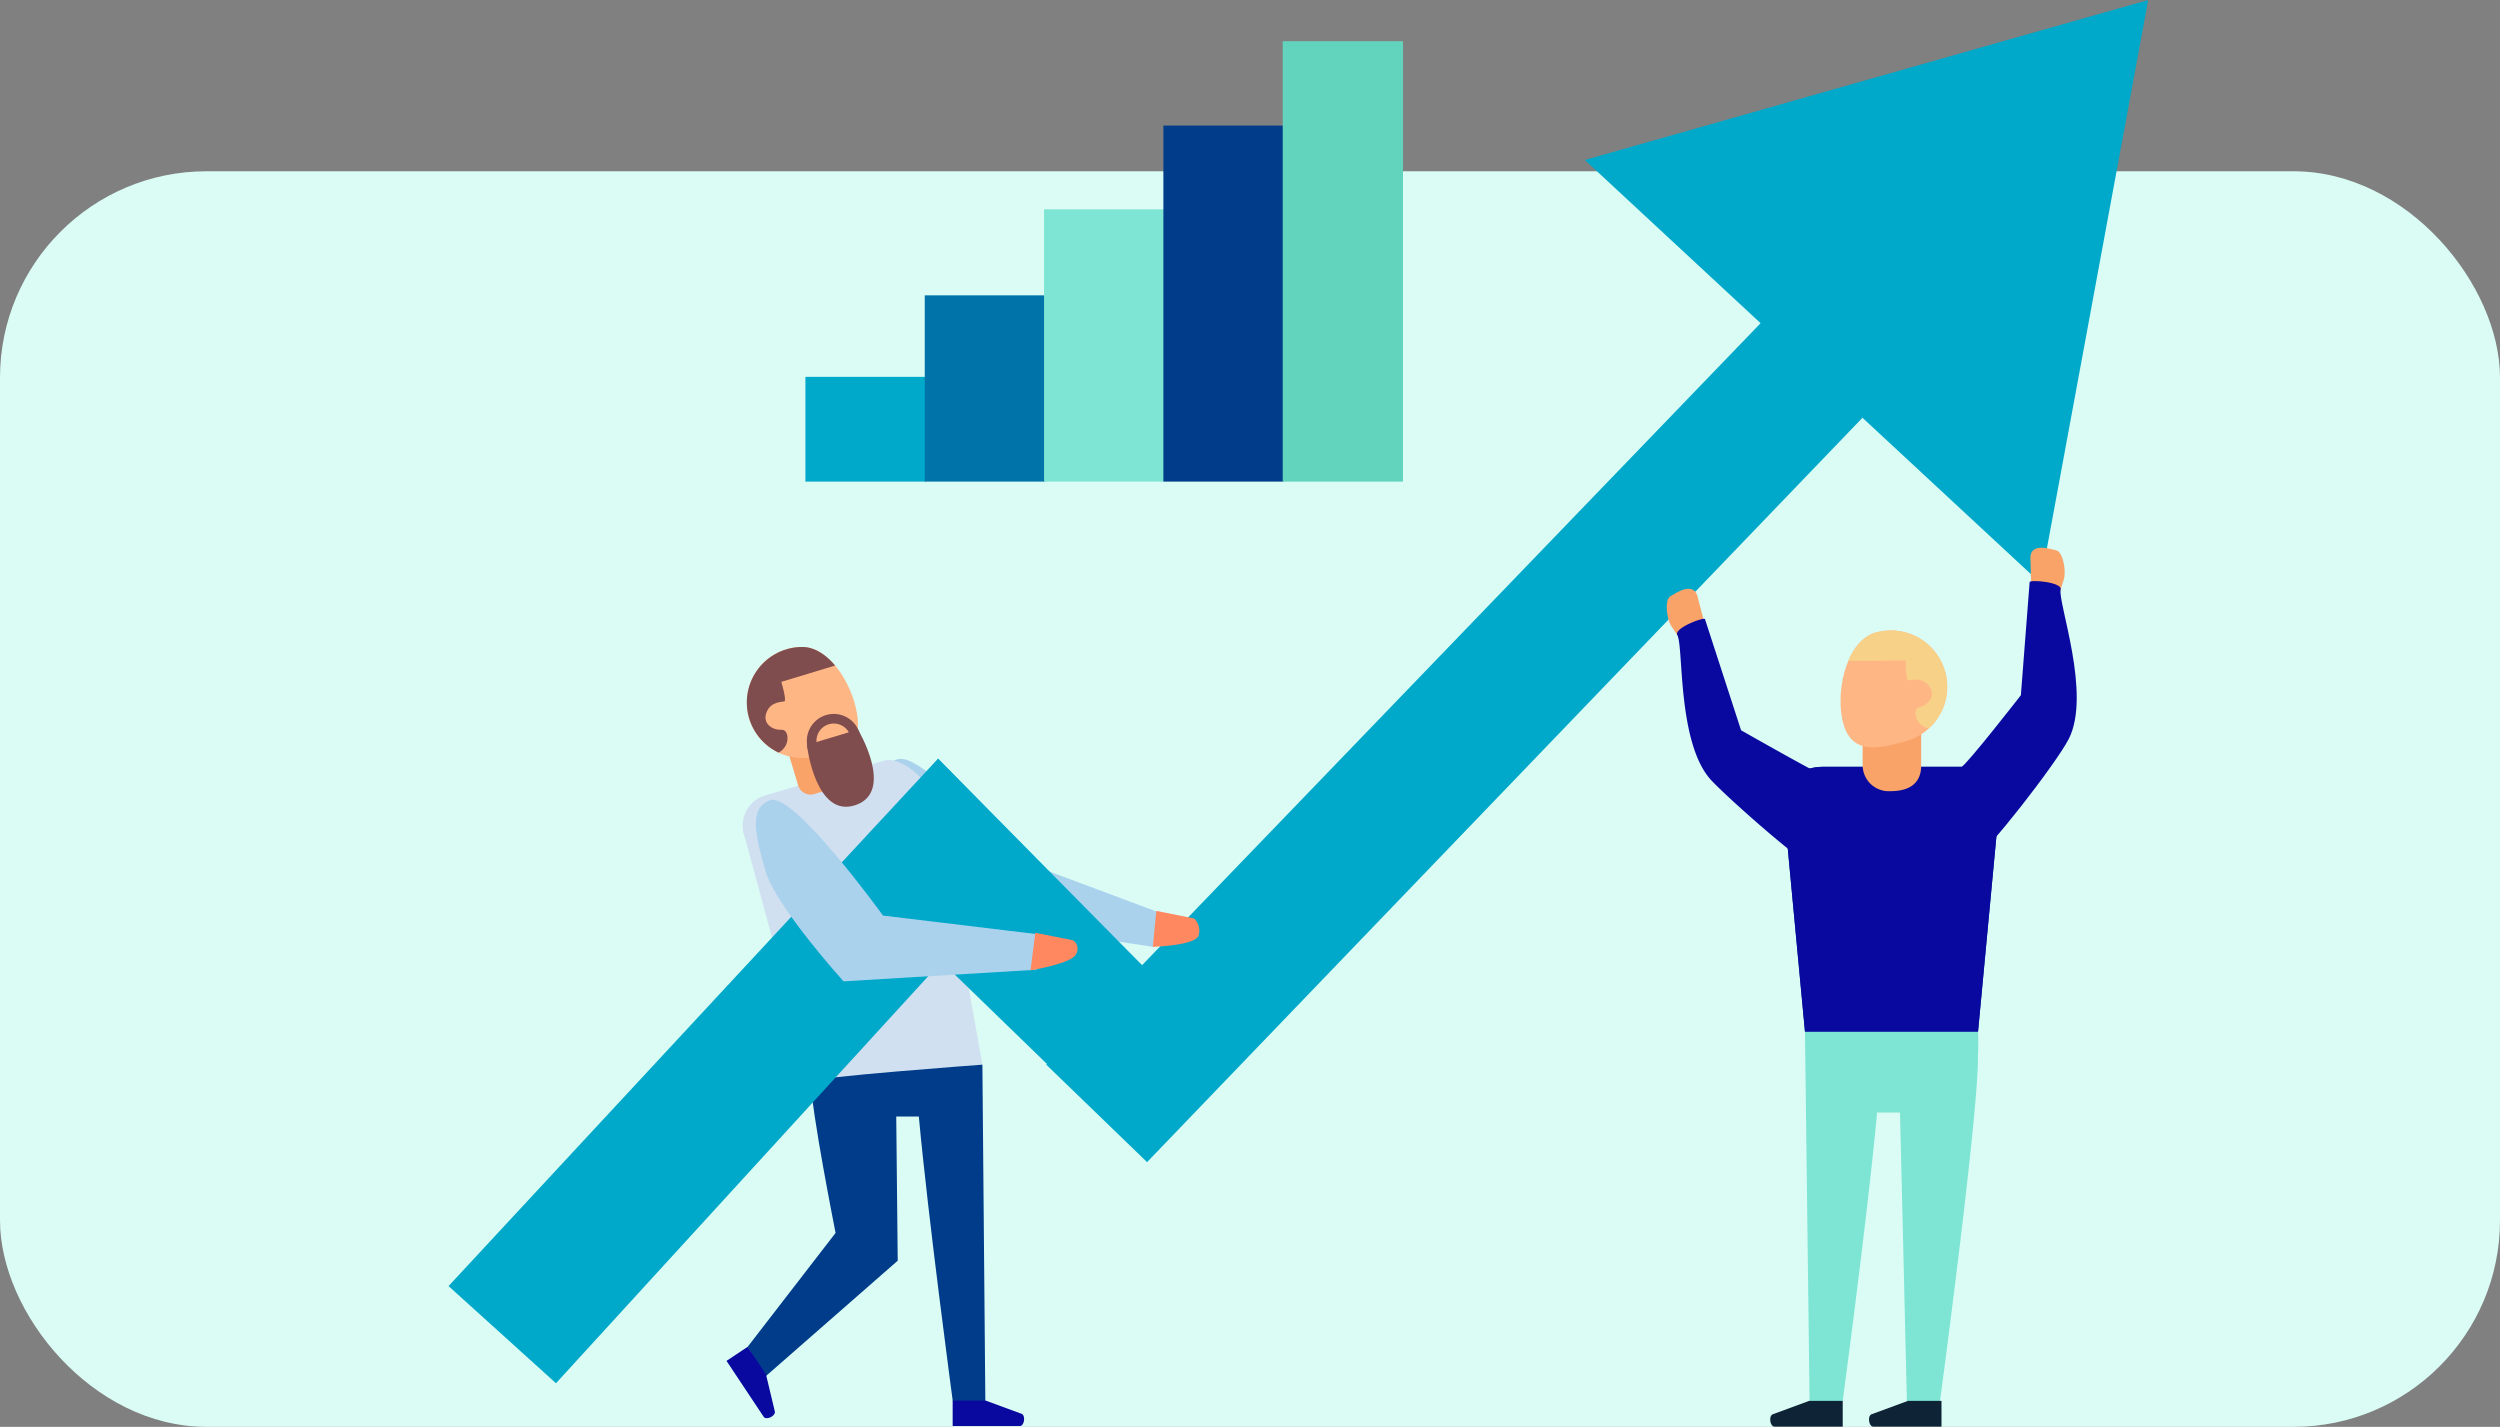 <svg xmlns="http://www.w3.org/2000/svg" xmlns:xlink="http://www.w3.org/1999/xlink" width="448" height="255.692" viewBox="0 0 448 255.692">
  <rect x="0" y="0" width="448" height="255.692" fill="#808080" stroke="none"/>
  <defs>
    <clipPath id="clip-path">
      <path id="Caminho_479" data-name="Caminho 479" d="M490.44,392.372c.028,5.492-4.421,5.991-9.913,6.02a9.945,9.945,0,1,1-.105-19.89C485.914,378.473,490.412,386.879,490.44,392.372Z" transform="translate(-470.529 -378.501)" fill="#ffb685"/>
    </clipPath>
    <clipPath id="clip-path-2">
      <path id="Caminho_485" data-name="Caminho 485" d="M482.969,478.9l28.908-2.41L503.5,429.349c-.688-3.25-6.074-8.292-9.256-7.333l-21.29,6.227a5.68,5.68,0,0,0-3.642,7.525Z" transform="translate(-468.91 -421.896)" fill="none"/>
    </clipPath>
    <clipPath id="clip-path-3">
      <path id="Caminho_501" data-name="Caminho 501" d="M891,388.96c1.582,5.348,6.052,4.529,11.4,2.947a10.094,10.094,0,0,0-5.721-19.36C891.332,374.126,889.423,383.615,891,388.96Z" transform="translate(-890.466 -372.13)" fill="#ffb685"/>
    </clipPath>
  </defs>
  <g id="Grupo_806" data-name="Grupo 806" transform="translate(-270.061 -110.58)">
    <g id="Grupo_792" data-name="Grupo 792" transform="translate(270.061 110.58)">
      <rect id="Retângulo_430" data-name="Retângulo 430" width="448" height="225" rx="37" transform="translate(0 30.692)" fill="#dafcf5"/>
      <g id="Grupo_729" data-name="Grupo 729" transform="translate(158.072 135.987)">
        <g id="Grupo_728" data-name="Grupo 728">
          <path id="Caminho_474" data-name="Caminho 474" d="M527.185,421.757c6.657,2.809,19.573,17.767,19.573,17.767l24.993,9.335-.784,6.285-31.579-4.813s-14.4-12.31-16.238-18.6S523.324,420.129,527.185,421.757Z" transform="translate(-522.463 -421.46)" fill="#abd2ed"/>
        </g>
      </g>
      <g id="Grupo_731" data-name="Grupo 731" transform="translate(133.077 136.19)">
        <g id="Grupo_730" data-name="Grupo 730">
          <path id="Caminho_475" data-name="Caminho 475" d="M481.164,479.5l30.714-3.012L503.5,429.349c-.688-3.25-6.074-8.292-9.256-7.333l-21.29,6.227a5.68,5.68,0,0,0-3.642,7.525Z" transform="translate(-468.91 -421.896)" fill="#d0e0f0"/>
        </g>
      </g>
      <g id="Grupo_733" data-name="Grupo 733" transform="translate(141.494 131.854)">
        <g id="Grupo_732" data-name="Grupo 732">
          <path id="Caminho_476" data-name="Caminho 476" d="M491.233,423.08l3.71-1.118a2.329,2.329,0,0,0,1.379-2.979l-1.377-4.573a2.328,2.328,0,0,0-2.795-1.722l-3.71,1.117a2.326,2.326,0,0,0-1.379,2.979l1.376,4.573A2.329,2.329,0,0,0,491.233,423.08Z" transform="translate(-486.943 -412.605)" fill="#f9a369"/>
        </g>
      </g>
      <g id="Grupo_737" data-name="Grupo 737" transform="translate(133.832 115.936)">
        <path id="Caminho_477" data-name="Caminho 477" d="M490.44,392.372c.028,5.492-4.421,5.991-9.913,6.02a9.945,9.945,0,1,1-.105-19.89C485.914,378.473,490.412,386.879,490.44,392.372Z" transform="translate(-470.529 -378.501)" fill="#ffb685"/>
        <g id="Grupo_736" data-name="Grupo 736" clip-path="url(#clip-path)">
          <g id="Grupo_735" data-name="Grupo 735" transform="translate(-2.693 -1.78)">
            <g id="Grupo_734" data-name="Grupo 734">
              <path id="Caminho_478" data-name="Caminho 478" d="M473.628,382.72s1.015,3.362.55,3.5-2.412-.032-3.2,1.977,1.092,3.21,2.7,3.105,1.757,4.151-2.046,4.538-7.63-7.695-6.752-11.5,5.707-9.181,7.865-9.577,24.267.87,24.267.87Z" transform="translate(-464.759 -374.687)" fill="#7f4d4e"/>
            </g>
          </g>
        </g>
      </g>
      <g id="Grupo_739" data-name="Grupo 739" transform="translate(144.586 127.937)">
        <g id="Grupo_738" data-name="Grupo 738">
          <path id="Caminho_480" data-name="Caminho 480" d="M493.774,410.43A4.825,4.825,0,1,0,497,404.42,4.826,4.826,0,0,0,493.774,410.43Zm1.65-.5a3.1,3.1,0,1,1,3.864,2.074A3.1,3.1,0,0,1,495.424,409.933Z" transform="translate(-493.568 -404.214)" fill="#7f4d4e"/>
        </g>
      </g>
      <g id="Grupo_741" data-name="Grupo 741" transform="translate(144.591 130.731)">
        <g id="Grupo_740" data-name="Grupo 740">
          <path id="Caminho_481" data-name="Caminho 481" d="M502.734,410.2l-9.155,2.758s1.538,13.374,8.845,10.74C509.333,421.2,502.734,410.2,502.734,410.2Z" transform="translate(-493.579 -410.199)" fill="#7f4d4e"/>
        </g>
      </g>
      <g id="Grupo_743" data-name="Grupo 743" transform="translate(133.98 190.786)">
        <g id="Grupo_742" data-name="Grupo 742">
          <path id="Caminho_482" data-name="Caminho 482" d="M512.909,538.87l.527,60.291H507.6s-4.419-32.844-6.082-51H497.47L497.736,574l-23.719,20.763-3.173-5.329L486.6,569.024s-4.491-22.592-4.4-27.141C482.039,541.145,512.909,538.87,512.909,538.87Z" transform="translate(-470.844 -538.87)" fill="#003c89"/>
        </g>
      </g>
      <g id="Grupo_745" data-name="Grupo 745" transform="translate(170.717 250.993)">
        <g id="Grupo_744" data-name="Grupo 744">
          <path id="Caminho_483" data-name="Caminho 483" d="M555.49,667.867h-5.933v4.55h12.034c.8,0,1.069-1.783.373-2.167Z" transform="translate(-549.557 -667.867)" fill="#09089f"/>
        </g>
      </g>
      <g id="Grupo_747" data-name="Grupo 747" transform="translate(130.191 241.35)">
        <g id="Grupo_746" data-name="Grupo 746">
          <path id="Caminho_484" data-name="Caminho 484" d="M469.8,652.148l-3.285-4.941-3.789,2.519,6.661,10.024c.441.66,2.076-.1,2.013-.891Z" transform="translate(-462.726 -647.207)" fill="#09089f"/>
        </g>
      </g>
      <g id="Grupo_751" data-name="Grupo 751" transform="translate(133.077 136.19)">
        <g id="Grupo_750" data-name="Grupo 750" clip-path="url(#clip-path-2)">
          <g id="Grupo_749" data-name="Grupo 749" transform="translate(34.339 14.701)">
            <g id="Grupo_748" data-name="Grupo 748" transform="translate(0 0)">
              <rect id="Retângulo_424" data-name="Retângulo 424" width="0.523" height="16.689" transform="translate(0 0.17) rotate(-19.002)" fill="#ea6a47"/>
            </g>
          </g>
        </g>
      </g>
      <g id="Grupo_752" data-name="Grupo 752" transform="translate(187.486 57.031)">
        <path id="Caminho_486" data-name="Caminho 486" d="M603.552,403.515l-18.068-17.466L714.346,252.294l18.257,16.95Z" transform="translate(-585.484 -252.294)" fill="#00a8ca"/>
      </g>
      <g id="Grupo_753" data-name="Grupo 753" transform="translate(157.806 135.955)">
        <path id="Caminho_487" data-name="Caminho 487" d="M521.893,447.187l10.291-25.8,47.482,48.051-16.047,18.224Z" transform="translate(-521.893 -421.391)" fill="#00a8ca"/>
      </g>
      <g id="Grupo_754" data-name="Grupo 754" transform="translate(283.994 0)">
        <path id="Caminho_488" data-name="Caminho 488" d="M792.258,158.769,893.221,130.1l-19.3,104.483Z" transform="translate(-792.258 -130.101)" fill="#00a8ca"/>
      </g>
      <g id="Grupo_757" data-name="Grupo 757" transform="translate(298.684 105.513)">
        <g id="Grupo_756" data-name="Grupo 756">
          <g id="Grupo_755" data-name="Grupo 755">
            <path id="Caminho_489" data-name="Caminho 489" d="M824.544,362.843c-.845-1.271-1.223-4.713-.17-5.333,1.031-.611,3.854-2.527,4.785-.266l1.2,4.563-4.729,2.66Z" transform="translate(-823.733 -356.17)" fill="#f9a369"/>
          </g>
        </g>
      </g>
      <g id="Grupo_760" data-name="Grupo 760" transform="translate(323.448 184.857)">
        <g id="Grupo_759" data-name="Grupo 759">
          <g id="Grupo_758" data-name="Grupo 758">
            <path id="Caminho_490" data-name="Caminho 490" d="M907.809,526.168H876.79l.828,66.269h5.924s4.484-33.338,6.176-51.763h4.106l1.234,51.763h5.924s6.993-51.975,6.806-61.994A38.629,38.629,0,0,0,907.809,526.168Z" transform="translate(-876.79 -526.168)" fill="#7ee5d4"/>
          </g>
        </g>
      </g>
      <g id="Grupo_762" data-name="Grupo 762" transform="translate(319.551 137.411)">
        <g id="Grupo_761" data-name="Grupo 761">
          <path id="Caminho_491" data-name="Caminho 491" d="M903.357,471.958H872.338l-3.871-41.2c-.348-3.362,2.9-6.246,7.032-6.246h24.7c4.132,0,7.38,2.883,7.032,6.246Z" transform="translate(-868.441 -424.511)" fill="#003c89"/>
        </g>
      </g>
      <g id="Grupo_764" data-name="Grupo 764" transform="translate(300.517 110.892)">
        <g id="Grupo_763" data-name="Grupo 763">
          <path id="Caminho_492" data-name="Caminho 492" d="M839.141,387.666l-6.458-19.887c0-.532-5.672,1.593-4.963,2.835,1.148,2.013-.054,19.529,6.15,26.087,3.463,3.661,17.515,15.977,18.068,15.056.882-1.47,1.026-5.334,1.192-10.42a2.236,2.236,0,0,0-2.009-2.3l4.428-2.487C854.535,396.445,839.141,387.666,839.141,387.666Z" transform="translate(-827.659 -367.694)" fill="#09089f"/>
        </g>
      </g>
      <g id="Grupo_767" data-name="Grupo 767" transform="translate(363.841 98.152)">
        <g id="Grupo_766" data-name="Grupo 766" transform="translate(0 0)">
          <g id="Grupo_765" data-name="Grupo 765">
            <path id="Caminho_493" data-name="Caminho 493" d="M969.34,346.04c.455-1.458-.156-4.867-1.339-5.168-1.162-.294-4.41-1.337-4.667,1.094l.138,4.715,5.29,1.22Z" transform="translate(-963.335 -340.397)" fill="#f9a369"/>
          </g>
        </g>
      </g>
      <g id="Grupo_769" data-name="Grupo 769" transform="translate(351.168 104.13)">
        <g id="Grupo_768" data-name="Grupo 768" transform="translate(0 0)">
          <path id="Caminho_494" data-name="Caminho 494" d="M947.154,373.659l1.568-20.247c-.152-.511,5.891-.07,5.56,1.32-.537,2.254,5.555,18.723,1.451,26.764-2.289,4.486-15.324,21.154-16.113,20.427-1.262-1.164-1.72-5.254-3.313-10.089-.369-1.115.189-5.315.189-5.315C937.441,386.134,947.154,373.659,947.154,373.659Z" transform="translate(-936.181 -353.206)" fill="#09089f"/>
        </g>
      </g>
      <g id="Grupo_772" data-name="Grupo 772" transform="translate(317.219 251.039)">
        <g id="Grupo_771" data-name="Grupo 771">
          <g id="Grupo_770" data-name="Grupo 770">
            <path id="Caminho_495" data-name="Caminho 495" d="M870.42,667.967h6.022v4.62H864.228c-.807,0-1.085-1.811-.378-2.2Z" transform="translate(-863.445 -667.967)" fill="#0f2337"/>
          </g>
        </g>
      </g>
      <g id="Grupo_775" data-name="Grupo 775" transform="translate(334.92 251.039)">
        <g id="Grupo_774" data-name="Grupo 774">
          <g id="Grupo_773" data-name="Grupo 773">
            <path id="Caminho_496" data-name="Caminho 496" d="M908.343,667.967h6.024v4.62H902.151c-.8,0-1.083-1.811-.378-2.2Z" transform="translate(-901.37 -667.967)" fill="#0f2337"/>
          </g>
        </g>
      </g>
      <g id="Grupo_776" data-name="Grupo 776" transform="translate(319.551 137.411)">
        <path id="Caminho_497" data-name="Caminho 497" d="M903.357,471.958H872.338l-3.871-41.2c-.348-3.362,2.9-6.246,7.032-6.246h24.7c4.132,0,7.38,2.883,7.032,6.246Z" transform="translate(-868.441 -424.511)" fill="#09089f"/>
      </g>
      <g id="Grupo_779" data-name="Grupo 779" transform="translate(333.786 129.798)">
        <g id="Grupo_778" data-name="Grupo 778">
          <g id="Grupo_777" data-name="Grupo 777">
            <path id="Caminho_498" data-name="Caminho 498" d="M903.963,420.176c5.494,0,5.462-3.735,5.462-4.634v-6.078c0-1.379-2.053-1.262-3.276-1.262h-3.934c-1.222,0-3.276,1.115-3.276,2.494v4.846A4.678,4.678,0,0,0,903.963,420.176Z" transform="translate(-898.94 -408.2)" fill="#f9a369"/>
          </g>
        </g>
      </g>
      <g id="Grupo_784" data-name="Grupo 784" transform="translate(329.831 112.963)">
        <path id="Caminho_499" data-name="Caminho 499" d="M891,388.96c1.582,5.348,6.052,4.529,11.4,2.947a10.094,10.094,0,0,0-5.721-19.36C891.332,374.126,889.423,383.615,891,388.96Z" transform="translate(-890.466 -372.13)" fill="#ffb685"/>
        <g id="Grupo_783" data-name="Grupo 783" clip-path="url(#clip-path-3)">
          <g id="Grupo_782" data-name="Grupo 782" transform="translate(-6.621 -2.595)">
            <g id="Grupo_781" data-name="Grupo 781">
              <g id="Grupo_780" data-name="Grupo 780">
                <path id="Caminho_500" data-name="Caminho 500" d="M894.557,374.57s0,3.565.49,3.565,2.335-.737,3.689.985-.124,3.441-1.722,3.81-.49,4.547,3.32,3.81,5.163-9.71,3.2-13.152-8.237-7.252-10.448-7.007-16.8,8.1-16.8,8.1Z" transform="translate(-876.279 -366.57)" fill="#f8d188"/>
              </g>
            </g>
          </g>
        </g>
      </g>
      <g id="Grupo_785" data-name="Grupo 785" transform="translate(80.378 135.955)">
        <path id="Caminho_502" data-name="Caminho 502" d="M375.253,533.312,356,515.9l87.719-94.513,17.538,17.881Z" transform="translate(-356 -421.391)" fill="#00a8ca"/>
      </g>
      <g id="Grupo_787" data-name="Grupo 787" transform="translate(135.449 143.319)">
        <g id="Grupo_786" data-name="Grupo 786">
          <path id="Caminho_503" data-name="Caminho 503" d="M476.611,437.233c4.251-1.374,20.165,20.69,20.165,20.69l28.308,3.416-.786,6.285-34.591,2.086s-12.13-13.413-13.964-19.7S472.623,438.52,476.611,437.233Z" transform="translate(-473.991 -437.171)" fill="#abd2ed"/>
        </g>
      </g>
      <g id="Grupo_789" data-name="Grupo 789" transform="translate(184.67 167.149)">
        <g id="Grupo_788" data-name="Grupo 788">
          <path id="Caminho_504" data-name="Caminho 504" d="M580.309,488.227l-.859,6.729s7.373-1.183,8.159-2.886a1.846,1.846,0,0,0-.525-2.487Z" transform="translate(-579.45 -488.227)" fill="#ff8860"/>
        </g>
      </g>
      <g id="Grupo_791" data-name="Grupo 791" transform="translate(206.576 163.234)">
        <g id="Grupo_790" data-name="Grupo 790">
          <path id="Caminho_505" data-name="Caminho 505" d="M627.02,479.839l-.635,6.437s7.378-.217,8.161-1.92a2.956,2.956,0,0,0-.751-3.161Z" transform="translate(-626.385 -479.839)" fill="#ff8860"/>
        </g>
      </g>
    </g>
    <g id="Grupo_805" data-name="Grupo 805" transform="translate(414.393 117.962)">
      <g id="Grupo_794" data-name="Grupo 794" transform="translate(0 60.149)">
        <g id="Grupo_793" data-name="Grupo 793">
          <rect id="Retângulo_425" data-name="Retângulo 425" width="21.556" height="18.772" fill="#00a8ca"/>
        </g>
      </g>
      <g id="Grupo_796" data-name="Grupo 796" transform="translate(21.383 45.545)">
        <g id="Grupo_795" data-name="Grupo 795">
          <rect id="Retângulo_426" data-name="Retângulo 426" width="21.556" height="33.376" fill="#0074a9"/>
        </g>
      </g>
      <g id="Grupo_799" data-name="Grupo 799" transform="translate(42.764 30.13)">
        <g id="Grupo_798" data-name="Grupo 798">
          <g id="Grupo_797" data-name="Grupo 797">
            <rect id="Retângulo_427" data-name="Retângulo 427" width="21.556" height="48.791" fill="#7ee5d4"/>
          </g>
        </g>
      </g>
      <g id="Grupo_802" data-name="Grupo 802" transform="translate(64.148 15.124)">
        <g id="Grupo_801" data-name="Grupo 801">
          <g id="Grupo_800" data-name="Grupo 800">
            <rect id="Retângulo_428" data-name="Retângulo 428" width="21.556" height="63.797" fill="#003c89"/>
          </g>
        </g>
      </g>
      <g id="Grupo_804" data-name="Grupo 804" transform="translate(85.531)">
        <g id="Grupo_803" data-name="Grupo 803">
          <rect id="Retângulo_429" data-name="Retângulo 429" width="21.556" height="78.921" fill="#62d3bd"/>
        </g>
      </g>
    </g>
  </g>
</svg>
